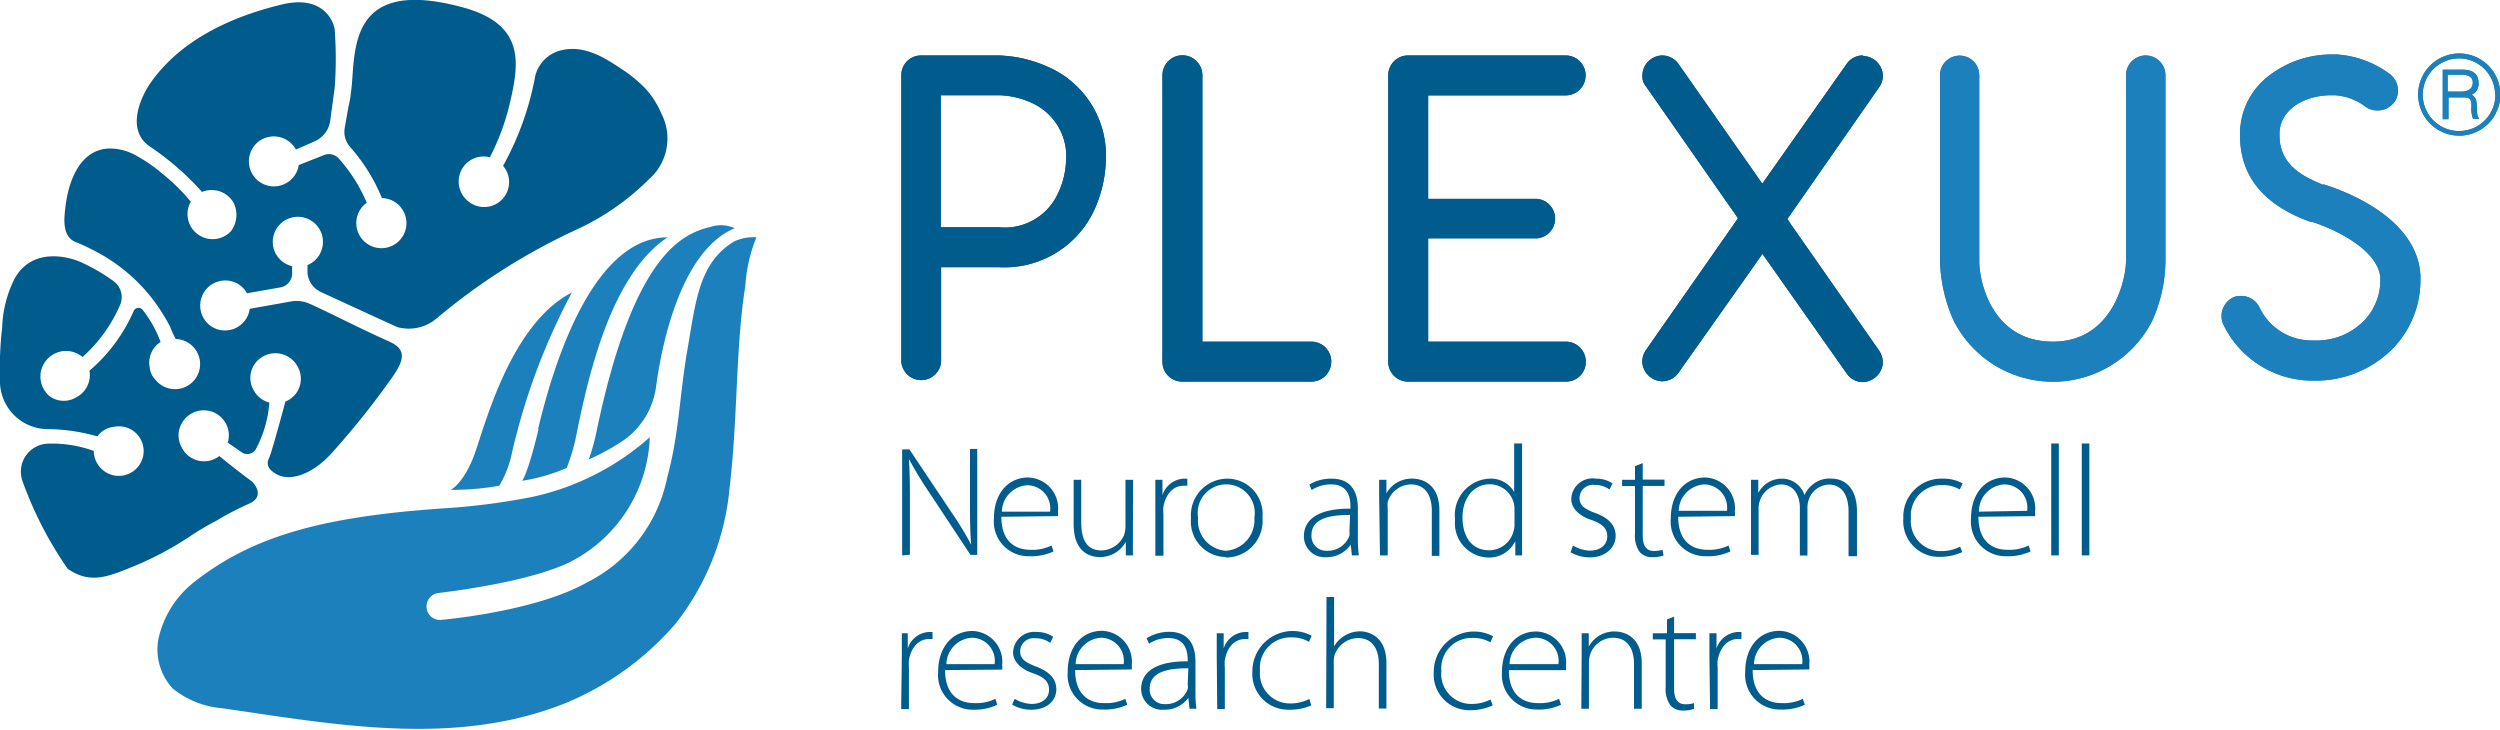 <svg xmlns="http://www.w3.org/2000/svg" id="Layer_1" data-name="Layer 1" viewBox="0 0 151.47 44.25"><defs><style>.cls-1{fill:#005c8d;}.cls-2{fill:#1c80bc;}</style></defs><path class="cls-1" d="M39.1,5.36a8.14,8.14,0,0,0-1.49-1.21c-1-.68-2.22-1.41-3.53-1.12a2.12,2.12,0,0,0-1.69,1.78,17.86,17.86,0,0,1-1.91,5.24,1.51,1.51,0,0,1-2.08,2.17,1.53,1.53,0,0,1-.09-2.37,1.51,1.51,0,0,1,1.37-.32,14.23,14.23,0,0,0,1.21-3.27c.54-2.34,1-4.77-2.84-5.81-7.32-2-6.44,3.09-6.8,5.24,0,.19-.14.78-.14.78l-.23,1.32a1.37,1.37,0,0,0,.32,1.1A10.85,10.85,0,0,1,23.14,12a1.52,1.52,0,0,1,1.19,2.42,1.52,1.52,0,1,1-2.22-2.05l.11-.09a9.72,9.72,0,0,0-1.68-2.66.8.8,0,0,0-.92-.22L18.1,10a1.52,1.52,0,0,1-2.5.92,1.52,1.52,0,0,1,.24-2.46,1.54,1.54,0,0,1,1.5,0,1.61,1.61,0,0,1,.59.6L19,8.59a1.6,1.6,0,0,0,1-1.23l.28-2.05a24,24,0,0,0,0-3.5c-.07-.57-.73-2.09-3.11-1.56C14,1,10.83,2.45,9,5.2,8.33,6.29,7.76,8,9.1,8.89a16.57,16.57,0,0,1,3.14,2.74,1.53,1.53,0,0,1,1.91.65A1.65,1.65,0,0,1,14,14a1.52,1.52,0,0,1-2.44-1.78,12.17,12.17,0,0,0-1.8-1.76A9.32,9.32,0,0,0,8.05,9.32,3.2,3.2,0,0,0,6.54,9c-1.72.11-2.39,2-2.57,3.5-.09.73-.23,1.82.62,2.17.19.07.37.15.56.24a12.69,12.69,0,0,1,1.26.67,10.53,10.53,0,0,1,2.66,2.32,11,11,0,0,1,.85,1.21q.21.34.39.69a4.72,4.72,0,0,0,.34.74A1.52,1.52,0,1,1,9.41,23a1.23,1.23,0,0,1-.34-.75,1.48,1.48,0,0,1,.66-1.53,7.15,7.15,0,0,0-1.09-1.95.32.32,0,0,0-.54.07,10,10,0,0,1-2.68,3.62,1.52,1.52,0,0,1-.83,1.63A1.45,1.45,0,0,1,3,24,1.52,1.52,0,1,1,5,21.63a8.94,8.94,0,0,0,2.26-3.12,1.19,1.19,0,0,0-.36-1.46A10.85,10.85,0,0,0,5,15.93c-.54-.28-3-1.12-4.14,1a7.11,7.11,0,0,0-.73,2.92A23,23,0,0,0,0,23.21,2.91,2.91,0,0,0,2.9,26a11.23,11.23,0,0,1,3,.44,1.41,1.41,0,0,1,1-.58A1.5,1.5,0,0,1,8,28.6a1.5,1.5,0,0,1-1.77-.12,1.54,1.54,0,0,1-.55-1.16,7.46,7.46,0,0,0-2.8-.44,1.7,1.7,0,0,0-1.51,2.29,22.74,22.74,0,0,0,2.73,5.29c1.43,1,2.58.42,4.15-.21a20,20,0,0,0,3.15-1.68c.56-.38,1.13-.72,1.67-1a18.62,18.62,0,0,1,1.73-.92l.33-.15c1-.47.16-1.31.16-1.31-1.05-.77-2-1.56-2-1.56A1.51,1.51,0,0,1,11,27.09a1.49,1.49,0,0,1,.12-1.61,1.52,1.52,0,0,1,2.68,1.34l.84.58a.6.6,0,0,0,.89-.24,7.1,7.1,0,0,0,.79-2.77,1.5,1.5,0,0,1-.94-.73A1.48,1.48,0,0,1,15.47,22a1.53,1.53,0,0,1,2.54.17,1.51,1.51,0,0,1,0,1.56,1.53,1.53,0,0,1-.72.6s-.83,3.13-1,3.45v0a.58.58,0,0,0,.18.75,1.44,1.44,0,0,0,.86.37s1.35.23,2.94-1.64a48.93,48.93,0,0,0,3.5-4.41c.7-1,.87-1.64-.09-2.11l-.16-.08C22,20,20.09,19,18.75,18.4a1.94,1.94,0,0,0-1.09-.14l-2.53.45a1.51,1.51,0,0,1-2.49.94,1.52,1.52,0,0,1,1.66-2.51,1.4,1.4,0,0,1,.66.63L17,17.41a.86.86,0,0,0,.7-.9l0-.38a1.55,1.55,0,0,1-1-.77,1.52,1.52,0,1,1,2.63.11,1.46,1.46,0,0,1-.7.59l0,.47a1.39,1.39,0,0,0,.81,1.16c1.06.49,3.07,1.42,4.64,2.13a2.61,2.61,0,0,0,2.4-.55h0a37.62,37.62,0,0,1,8.56-5.41,15.25,15.25,0,0,0,4.36-3.08l.11-.1a3.28,3.28,0,0,0,.56-3.8A5.19,5.19,0,0,0,39.1,5.36Z"></path><path class="cls-2" d="M44.52,13.83a2,2,0,0,0-1.41-.1c-1.62.4-4.71,1.42-7,12.57h0a12.33,12.33,0,0,1-.44,1.54l.15-.07a13.43,13.43,0,0,0,2-1.12,4.73,4.73,0,0,0,1.93-3.22c.32-2.39,1.45-8.23,4.78-9.61"></path><path class="cls-2" d="M32.63,26c-.69,2.86-1,3.13-1,3.13a10.89,10.89,0,0,0,2.71-.78,13,13,0,0,0,.52-1.7c.67-3.3,2-9.9,5.59-12.27-4.84,0-7.16,8.73-7.85,11.62"></path><path class="cls-2" d="M28.64,27.81c-.64,1.54-1.33,1.87-1.33,1.87a16.42,16.42,0,0,0,2.94-.25,6.35,6.35,0,0,0,.77-2,39.23,39.23,0,0,1,3.63-9.71c-3.88,2-5.37,8.52-6,10.07"></path><path class="cls-2" d="M45.83,14.38a2.69,2.69,0,0,0-1.37.26c-2.12,1.3-2.3,3.62-2.8,6.48s-.5,5.11-1.24,7.83a9.12,9.12,0,0,1-4.82,6.32c-3.16,1.8-8.82,2.28-8.82,2.28a.81.81,0,0,1-.93-.69.83.83,0,0,1,.69-.93s5.39-.59,8-1.88a8.83,8.83,0,0,0,4.83-7.56l0,0v0a15.71,15.71,0,0,1-7.14,3.62,40.89,40.89,0,0,1-5.51.7c-7.35.52-11.5,1.72-15,4.49a6,6,0,0,0-2.12,3.41,3.48,3.48,0,0,0,.86,3,5.46,5.46,0,0,0,3,1.2c6.92,1,14.13,2.37,20.83-.32a17.74,17.74,0,0,0,6.63-4.79A15.54,15.54,0,0,0,44.2,29.6c.38-3.21.39-6.28.63-9.42.08-1,.18-1.92.33-2.87A9.3,9.3,0,0,1,45.83,14.38Z"></path><path class="cls-1" d="M63.68,4.14a7.86,7.86,0,0,0-3.15-.78H55.8a1.19,1.19,0,0,0-1.19,1.2V21.93a1.21,1.21,0,0,0,2.41,0V16.19h3.51a6,6,0,0,0,5.68-3.28A7.74,7.74,0,0,0,67,9.76a5.86,5.86,0,0,0-3.31-5.62M64,11.92a3.54,3.54,0,0,1-3.47,1.85H57v-8h3.51a5.07,5.07,0,0,1,2.08.5,3.53,3.53,0,0,1,2,3.48A5.05,5.05,0,0,1,64,11.92"></path><path class="cls-1" d="M79.45,20.7h-6.6V4.56a1.21,1.21,0,0,0-2.42,0V21.93a1.19,1.19,0,0,0,1.22,1.19h7.8a1.21,1.21,0,1,0,0-2.42"></path><path class="cls-1" d="M86.53,6.31V5.78h8.33a1.21,1.21,0,1,0,0-2.42H85.34a1.2,1.2,0,0,0-1.23,1.2V21.93a1.2,1.2,0,0,0,1.23,1.19h9.52a1.19,1.19,0,0,0,1.22-1.19,1.21,1.21,0,0,0-1.22-1.23H86.53V14.44h6.6a1.2,1.2,0,0,0,0-2.39h-6.6V6.31Z"></path><path class="cls-1" d="M112.88,3.36a1.18,1.18,0,0,0-1,.52l-4.67,6.63-.44.62-.43-.62-4.64-6.63a1.21,1.21,0,0,0-1-.52,1.23,1.23,0,0,0-1.19,1.28.91.91,0,0,0,.22.6h0l5.36,7.68.21.3-.21.31-5.36,7.67a1.23,1.23,0,0,0-.23.71,1.24,1.24,0,0,0,1.19,1.19,1.2,1.2,0,0,0,1-.51L106.35,16l.43-.62.44.62,4.67,6.63a1.18,1.18,0,0,0,1,.52,1.26,1.26,0,0,0,1.19-1.19,1.35,1.35,0,0,0-.23-.72l-5.35-7.66-.21-.31.21-.3,5.35-7.68a1.22,1.22,0,0,0,.23-.7,1.24,1.24,0,0,0-1.19-1.2"></path><path class="cls-2" d="M130,3.36a1.2,1.2,0,0,0-1.19,1.2V15.83c0,1-.75,4.87-4.43,4.87s-4.46-3.61-4.46-4.87V4.56a1.19,1.19,0,1,0-2.38,0V15.83a9.53,9.53,0,0,0,.81,3.56,6.74,6.74,0,0,0,12.07,0,9.08,9.08,0,0,0,.78-3.55V4.56a1.2,1.2,0,0,0-1.2-1.2"></path><path class="cls-2" d="M140.78,11.19h-.05c-1-.43-2.62-1.08-2.62-3V8.1h0c0-1.35,1.36-2.33,3.15-2.33h.21a3.45,3.45,0,0,1,1.86.7,1.2,1.2,0,0,0,.72.22,1.25,1.25,0,0,0,1-.48,1.19,1.19,0,0,0,.24-.71,1.25,1.25,0,0,0-.48-1,6,6,0,0,0-3.25-1.2h-.26a6.2,6.2,0,0,0-3.75,1.23A4.43,4.43,0,0,0,135.72,8v.22c0,2.45,1.43,4.2,4.26,5.22H140l.07,0c1.1.33,4,1.59,4.15,3.38h0V17a3.51,3.51,0,0,1-1.08,2.52,4,4,0,0,1-2.9,1.11h-.15a3.5,3.5,0,0,1-3.19-2,1.23,1.23,0,0,0-1.13-.7,1.06,1.06,0,0,0-.47.09h0a1.26,1.26,0,0,0-.61,1.6h0a6,6,0,0,0,5.3,3.44h.23a6.54,6.54,0,0,0,4.68-1.87A5.94,5.94,0,0,0,146.65,17v-.29c-.17-3.64-4.92-5.25-5.87-5.54"></path><path class="cls-2" d="M150.07,6.54c0-.26,0-.64-.32-.8a.7.7,0,0,0,.42-.71c0-.55-.34-.81-1-.81H148v3h.35V5.9h.84c.3,0,.49,0,.54.33a1.42,1.42,0,0,1,0,.33,1.86,1.86,0,0,0,.11.65v0h.36V7.15h0C150.12,7.09,150.08,7,150.07,6.54ZM149.82,5c0,.47-.43.55-.69.55h-.83V4.53h.84C149.6,4.53,149.82,4.69,149.82,5Z"></path><path class="cls-2" d="M149,3.24a2.49,2.49,0,1,0,2.49,2.49A2.49,2.49,0,0,0,149,3.24Zm2.19,2.49A2.2,2.2,0,1,1,149,3.54,2.19,2.19,0,0,1,151.17,5.73Z"></path><path class="cls-1" d="M63.68,4.14a7.86,7.86,0,0,0-3.15-.78H55.8a1.19,1.19,0,0,0-1.19,1.2V21.93a1.21,1.21,0,0,0,2.41,0V16.19h3.51a6,6,0,0,0,5.68-3.28A7.74,7.74,0,0,0,67,9.76a5.86,5.86,0,0,0-3.31-5.62M64,11.92a3.54,3.54,0,0,1-3.47,1.85H57v-8h3.51a5.07,5.07,0,0,1,2.08.5,3.53,3.53,0,0,1,2,3.48A5.05,5.05,0,0,1,64,11.92"></path><path class="cls-1" d="M79.45,20.7h-6.6V4.56a1.21,1.21,0,0,0-2.42,0V21.93a1.19,1.19,0,0,0,1.22,1.19h7.8a1.21,1.21,0,1,0,0-2.42"></path><path class="cls-1" d="M86.53,6.31V5.78h8.33a1.21,1.21,0,1,0,0-2.42H85.34a1.2,1.2,0,0,0-1.23,1.2V21.93a1.2,1.2,0,0,0,1.23,1.19h9.52a1.19,1.19,0,0,0,1.22-1.19,1.21,1.21,0,0,0-1.22-1.23H86.53V14.44h6.6a1.2,1.2,0,0,0,0-2.39h-6.6V6.31Z"></path><path class="cls-1" d="M112.88,3.36a1.18,1.18,0,0,0-1,.52l-4.67,6.63-.44.62-.43-.62-4.64-6.63a1.21,1.21,0,0,0-1-.52,1.23,1.23,0,0,0-1.19,1.28.91.91,0,0,0,.22.6h0l5.36,7.68.21.3-.21.31-5.36,7.67a1.23,1.23,0,0,0-.23.71,1.24,1.24,0,0,0,1.19,1.19,1.2,1.2,0,0,0,1-.51L106.35,16l.43-.62.44.62,4.67,6.63a1.18,1.18,0,0,0,1,.52,1.26,1.26,0,0,0,1.19-1.19,1.35,1.35,0,0,0-.23-.72l-5.35-7.66-.21-.31.21-.3,5.35-7.68a1.22,1.22,0,0,0,.23-.7,1.24,1.24,0,0,0-1.19-1.2"></path><path class="cls-2" d="M130,3.36a1.2,1.2,0,0,0-1.19,1.2V15.83c0,1-.75,4.87-4.43,4.87s-4.46-3.61-4.46-4.87V4.56a1.19,1.19,0,1,0-2.38,0V15.83a9.53,9.53,0,0,0,.81,3.56,6.74,6.74,0,0,0,12.07,0,9.08,9.08,0,0,0,.78-3.55V4.56a1.2,1.2,0,0,0-1.2-1.2"></path><path class="cls-2" d="M140.78,11.19h-.05c-1-.43-2.62-1.08-2.62-3V8.1h0c0-1.35,1.36-2.33,3.15-2.33h.21a3.45,3.45,0,0,1,1.86.7,1.2,1.2,0,0,0,.72.22,1.25,1.25,0,0,0,1-.48,1.19,1.19,0,0,0,.24-.71,1.25,1.25,0,0,0-.48-1,6,6,0,0,0-3.25-1.2h-.26a6.2,6.2,0,0,0-3.75,1.23A4.43,4.43,0,0,0,135.72,8v.22c0,2.45,1.43,4.2,4.26,5.22H140l.07,0c1.1.33,4,1.59,4.15,3.38h0V17a3.51,3.51,0,0,1-1.08,2.52,4,4,0,0,1-2.9,1.11h-.15a3.5,3.5,0,0,1-3.19-2,1.23,1.23,0,0,0-1.13-.7,1.06,1.06,0,0,0-.47.09h0a1.26,1.26,0,0,0-.61,1.6h0a6,6,0,0,0,5.3,3.44h.23a6.54,6.54,0,0,0,4.68-1.87A5.94,5.94,0,0,0,146.65,17v-.29c-.17-3.64-4.92-5.25-5.87-5.54"></path><path class="cls-2" d="M150.07,6.54c0-.26,0-.64-.32-.8a.7.7,0,0,0,.42-.71c0-.55-.34-.81-1-.81H148v3h.35V5.9h.84c.3,0,.49,0,.54.33a1.42,1.42,0,0,1,0,.33,1.86,1.86,0,0,0,.11.65v0h.36V7.15h0C150.12,7.09,150.08,7,150.07,6.54ZM149.82,5c0,.47-.43.55-.69.55h-.83V4.53h.84C149.6,4.53,149.82,4.69,149.82,5Z"></path><path class="cls-2" d="M149,3.24a2.49,2.49,0,1,0,2.49,2.49A2.49,2.49,0,0,0,149,3.24Zm2.19,2.49A2.2,2.2,0,1,1,149,3.54,2.19,2.19,0,0,1,151.17,5.73Z"></path><path class="cls-1" d="M54.66,33.65V27.23h.44L57.62,31a19.36,19.36,0,0,1,1.22,2h0c-.07-.87-.07-1.6-.07-2.6v-3.2h.44v6.42H58.8l-2.47-3.74a23.51,23.51,0,0,1-1.26-2.07h0c.05.79.06,1.48.06,2.55v3.25Z"></path><path class="cls-1" d="M60.67,31.31c0,1.46.81,2,1.76,2a2.61,2.61,0,0,0,1.28-.26l.12.36a3.17,3.17,0,0,1-1.45.29,2.1,2.1,0,0,1-2.16-2.29c0-1.53.88-2.48,2.08-2.48A1.87,1.87,0,0,1,64.1,31a1.06,1.06,0,0,1,0,.27ZM63.62,31a1.4,1.4,0,0,0-1.38-1.6A1.64,1.64,0,0,0,60.7,31Z"></path><path class="cls-1" d="M68.64,32.53c0,.4,0,.76,0,1.12h-.43l0-.82h0a1.77,1.77,0,0,1-1.58.92c-.59,0-1.58-.29-1.58-2V29.07h.46v2.58c0,1,.31,1.7,1.23,1.7a1.53,1.53,0,0,0,1.36-.92,1.65,1.65,0,0,0,.09-.51V29.07h.46Z"></path><path class="cls-1" d="M70,30.45c0-.46,0-.93,0-1.38h.43V30h0a1.44,1.44,0,0,1,1.31-1l.2,0v.43H71.7c-.63,0-1.08.54-1.21,1.27a2.12,2.12,0,0,0,0,.44v2.53H70Z"></path><path class="cls-1" d="M74.27,33.75a2.15,2.15,0,0,1-2.11-2.35A2.22,2.22,0,0,1,74.34,29a2.14,2.14,0,0,1,2.15,2.35,2.22,2.22,0,0,1-2.21,2.43Zm0-.38a1.86,1.86,0,0,0,1.73-2,1.73,1.73,0,1,0-3.41,0,1.82,1.82,0,0,0,1.67,2Z"></path><path class="cls-1" d="M82.27,32.56a8,8,0,0,0,.06,1.09h-.42L81.84,33h0a1.77,1.77,0,0,1-1.48.76A1.26,1.26,0,0,1,79,32.49c0-1.05.94-1.69,2.82-1.67v-.13c0-.44-.08-1.35-1.18-1.34a2.1,2.1,0,0,0-1.17.34l-.14-.33A2.53,2.53,0,0,1,80.67,29c1.34,0,1.6,1,1.6,1.8ZM81.8,31.2c-1,0-2.34.12-2.34,1.22a.89.89,0,0,0,.93.95,1.4,1.4,0,0,0,1.37-.91,1,1,0,0,0,0-.28Z"></path><path class="cls-1" d="M83.56,30.17c0-.42,0-.73,0-1.1H84l0,.82h0A1.75,1.75,0,0,1,85.6,29c.44,0,1.61.22,1.61,1.93v2.75h-.46V30.94c0-.84-.33-1.59-1.28-1.59a1.5,1.5,0,0,0-1.39,1.06,2.07,2.07,0,0,0,0,.4v2.84h-.47Z"></path><path class="cls-1" d="M92.22,26.87v5.72c0,.33,0,.73,0,1.06h-.41l0-.87h0a1.76,1.76,0,0,1-1.65,1,2.08,2.08,0,0,1-2-2.3A2.21,2.21,0,0,1,90.23,29a1.63,1.63,0,0,1,1.51.81h0V26.87Zm-.46,4a1.51,1.51,0,0,0-1.5-1.53c-1,0-1.65.87-1.65,2s.52,2,1.62,2a1.53,1.53,0,0,0,1.48-1.19,1.13,1.13,0,0,0,.05-.38Z"></path><path class="cls-1" d="M95.3,33.05a2.1,2.1,0,0,0,1,.31c.73,0,1.08-.39,1.08-.87s-.31-.77-1-1-1.18-.7-1.18-1.25A1.29,1.29,0,0,1,96.7,29a1.76,1.76,0,0,1,1,.29l-.18.37a1.51,1.51,0,0,0-.92-.28.81.81,0,0,0-.9.79c0,.48.33.68,1,.93s1.19.67,1.19,1.37-.61,1.3-1.56,1.3a2.26,2.26,0,0,1-1.17-.31Z"></path><path class="cls-1" d="M99.53,28.06v1h1.32v.38H99.53v3c0,.58.18.94.67.94a1.69,1.69,0,0,0,.53-.07l.06.35a2.11,2.11,0,0,1-.65.1,1,1,0,0,1-.79-.31,1.68,1.68,0,0,1-.29-1.1V29.45h-.78v-.38h.78v-.83Z"></path><path class="cls-1" d="M101.68,31.31c0,1.46.81,2,1.77,2a2.64,2.64,0,0,0,1.28-.26l.11.36a3.13,3.13,0,0,1-1.45.29,2.1,2.1,0,0,1-2.16-2.29c0-1.53.89-2.48,2.08-2.48a1.87,1.87,0,0,1,1.8,2.07,1.06,1.06,0,0,1,0,.27Zm2.95-.36a1.4,1.4,0,0,0-1.38-1.6,1.64,1.64,0,0,0-1.54,1.6Z"></path><path class="cls-1" d="M106.09,30.17c0-.42,0-.73,0-1.1h.44l0,.8h0A1.61,1.61,0,0,1,108,29a1.43,1.43,0,0,1,1.33,1h0a1.61,1.61,0,0,1,.47-.62A1.59,1.59,0,0,1,111,29c.45,0,1.51.25,1.51,2v2.7H112V31c0-1-.4-1.64-1.2-1.64a1.34,1.34,0,0,0-1.21.91,1.51,1.51,0,0,0-.08.45v2.94h-.46V30.78c0-.82-.4-1.43-1.15-1.43a1.45,1.45,0,0,0-1.28,1,1.52,1.52,0,0,0-.07.45v2.82h-.46Z"></path><path class="cls-1" d="M118.89,33.45a3.31,3.31,0,0,1-1.36.29,2.16,2.16,0,0,1-2.21-2.33A2.3,2.3,0,0,1,117.69,29a2.36,2.36,0,0,1,1.22.29l-.17.37a2,2,0,0,0-1.08-.27,1.84,1.84,0,0,0-1.88,2,1.81,1.81,0,0,0,1.83,2,2.47,2.47,0,0,0,1.15-.27Z"></path><path class="cls-1" d="M119.87,31.31c0,1.46.81,2,1.76,2a2.61,2.61,0,0,0,1.28-.26l.12.36a3.23,3.23,0,0,1-1.46.29,2.1,2.1,0,0,1-2.15-2.29c0-1.53.88-2.48,2.08-2.48A1.87,1.87,0,0,1,123.3,31a1.06,1.06,0,0,1,0,.27Zm2.95-.36a1.4,1.4,0,0,0-1.38-1.6A1.63,1.63,0,0,0,119.9,31Z"></path><path class="cls-1" d="M124.28,26.87h.46v6.78h-.46Z"></path><path class="cls-1" d="M126.13,26.87h.46v6.78h-.46Z"></path><path class="cls-1" d="M54.64,39.74c0-.46,0-.93,0-1.37H55l0,.92h0a1.42,1.42,0,0,1,1.31-1l.19,0v.43h-.22c-.64,0-1.09.54-1.21,1.28a2,2,0,0,0,0,.43v2.53h-.47Z"></path><path class="cls-1" d="M57.26,40.6c0,1.46.81,2,1.77,2a2.64,2.64,0,0,0,1.28-.26l.11.36A3.13,3.13,0,0,1,59,43a2.1,2.1,0,0,1-2.16-2.29c0-1.53.89-2.48,2.08-2.48a1.87,1.87,0,0,1,1.8,2.07,1.06,1.06,0,0,1,0,.27Zm3-.36a1.4,1.4,0,0,0-1.38-1.6,1.64,1.64,0,0,0-1.54,1.6Z"></path><path class="cls-1" d="M61.48,42.34a2.1,2.1,0,0,0,1,.31c.73,0,1.08-.39,1.08-.87s-.31-.77-1-1-1.18-.7-1.18-1.25a1.29,1.29,0,0,1,1.43-1.24,1.76,1.76,0,0,1,1,.29l-.18.37a1.51,1.51,0,0,0-.92-.28.81.81,0,0,0-.9.79c0,.48.33.68,1,.94s1.19.66,1.19,1.36S63.43,43,62.49,43a2.26,2.26,0,0,1-1.17-.31Z"></path><path class="cls-1" d="M65.14,40.6c0,1.46.81,2,1.76,2a2.64,2.64,0,0,0,1.28-.26l.12.36a3.23,3.23,0,0,1-1.46.29,2.1,2.1,0,0,1-2.15-2.29c0-1.53.88-2.48,2.08-2.48a1.87,1.87,0,0,1,1.8,2.07,1.06,1.06,0,0,1,0,.27Zm2.94-.36a1.4,1.4,0,0,0-1.37-1.6,1.63,1.63,0,0,0-1.54,1.6Z"></path><path class="cls-1" d="M72.43,41.85a8,8,0,0,0,.06,1.09h-.42L72,42.28h0A1.77,1.77,0,0,1,70.5,43a1.26,1.26,0,0,1-1.36-1.26c0-1.05.94-1.69,2.82-1.67V40c0-.44-.08-1.35-1.18-1.34a2.07,2.07,0,0,0-1.16.34l-.15-.33a2.62,2.62,0,0,1,1.36-.39c1.34,0,1.6,1,1.6,1.8ZM72,40.49c-1,0-2.34.12-2.34,1.22a.88.88,0,0,0,.93.95,1.4,1.4,0,0,0,1.37-.91.73.73,0,0,0,0-.28Z"></path><path class="cls-1" d="M73.72,39.74c0-.46,0-.93,0-1.37h.42l0,.92h0a1.42,1.42,0,0,1,1.31-1l.19,0v.43h-.22c-.64,0-1.09.54-1.21,1.28a2,2,0,0,0,0,.43v2.53h-.46Z"></path><path class="cls-1" d="M79.45,42.74A3.25,3.25,0,0,1,78.1,43a2.17,2.17,0,0,1-2.22-2.33,2.44,2.44,0,0,1,3.59-2.15l-.16.37a2,2,0,0,0-1.09-.27,1.84,1.84,0,0,0-1.88,2,1.82,1.82,0,0,0,1.83,2,2.52,2.52,0,0,0,1.16-.27Z"></path><path class="cls-1" d="M80.37,36.17h.46v3h0a1.7,1.7,0,0,1,.63-.65,1.81,1.81,0,0,1,.93-.27c.43,0,1.61.22,1.61,1.92v2.76h-.46V40.23c0-.82-.33-1.57-1.27-1.57a1.53,1.53,0,0,0-1.4,1,1.28,1.28,0,0,0-.06.46v2.79h-.46Z"></path><path class="cls-1" d="M90.44,42.74a3.26,3.26,0,0,1-1.36.29,2.16,2.16,0,0,1-2.21-2.33,2.44,2.44,0,0,1,3.59-2.15l-.16.37a2.06,2.06,0,0,0-1.09-.27,1.84,1.84,0,0,0-1.88,2,1.81,1.81,0,0,0,1.83,2,2.47,2.47,0,0,0,1.15-.27Z"></path><path class="cls-1" d="M91.42,40.6c0,1.46.81,2,1.76,2a2.61,2.61,0,0,0,1.28-.26l.12.36a3.17,3.17,0,0,1-1.45.29A2.1,2.1,0,0,1,91,40.74c0-1.53.88-2.48,2.08-2.48a1.87,1.87,0,0,1,1.8,2.07,1.06,1.06,0,0,1,0,.27Zm3-.36A1.4,1.4,0,0,0,93,38.64a1.64,1.64,0,0,0-1.54,1.6Z"></path><path class="cls-1" d="M95.83,39.46c0-.42,0-.73,0-1.09h.43l0,.81h0a1.75,1.75,0,0,1,1.59-.92c.44,0,1.62.22,1.62,1.93v2.75H99V40.23c0-.84-.33-1.59-1.28-1.59a1.48,1.48,0,0,0-1.39,1.06,1.53,1.53,0,0,0-.06.4v2.84h-.46Z"></path><path class="cls-1" d="M101.43,37.36v1h1.32v.37h-1.32v3c0,.58.19.94.68.94a1.69,1.69,0,0,0,.53-.07l0,.35a2,2,0,0,1-.64.1,1,1,0,0,1-.79-.31,1.68,1.68,0,0,1-.29-1.1V38.74h-.78v-.37H101v-.84Z"></path><path class="cls-1" d="M103.57,39.74c0-.46,0-.93,0-1.37H104v.92h0a1.44,1.44,0,0,1,1.31-1l.2,0v.43h-.23c-.63,0-1.08.54-1.21,1.28a2,2,0,0,0,0,.43v2.53h-.46Z"></path><path class="cls-1" d="M106.19,40.6c0,1.46.81,2,1.76,2a2.61,2.61,0,0,0,1.28-.26l.12.36a3.23,3.23,0,0,1-1.46.29,2.1,2.1,0,0,1-2.15-2.29c0-1.53.88-2.48,2.08-2.48a1.87,1.87,0,0,1,1.8,2.07,1.06,1.06,0,0,1,0,.27Zm3-.36a1.4,1.4,0,0,0-1.38-1.6,1.63,1.63,0,0,0-1.54,1.6Z"></path></svg>